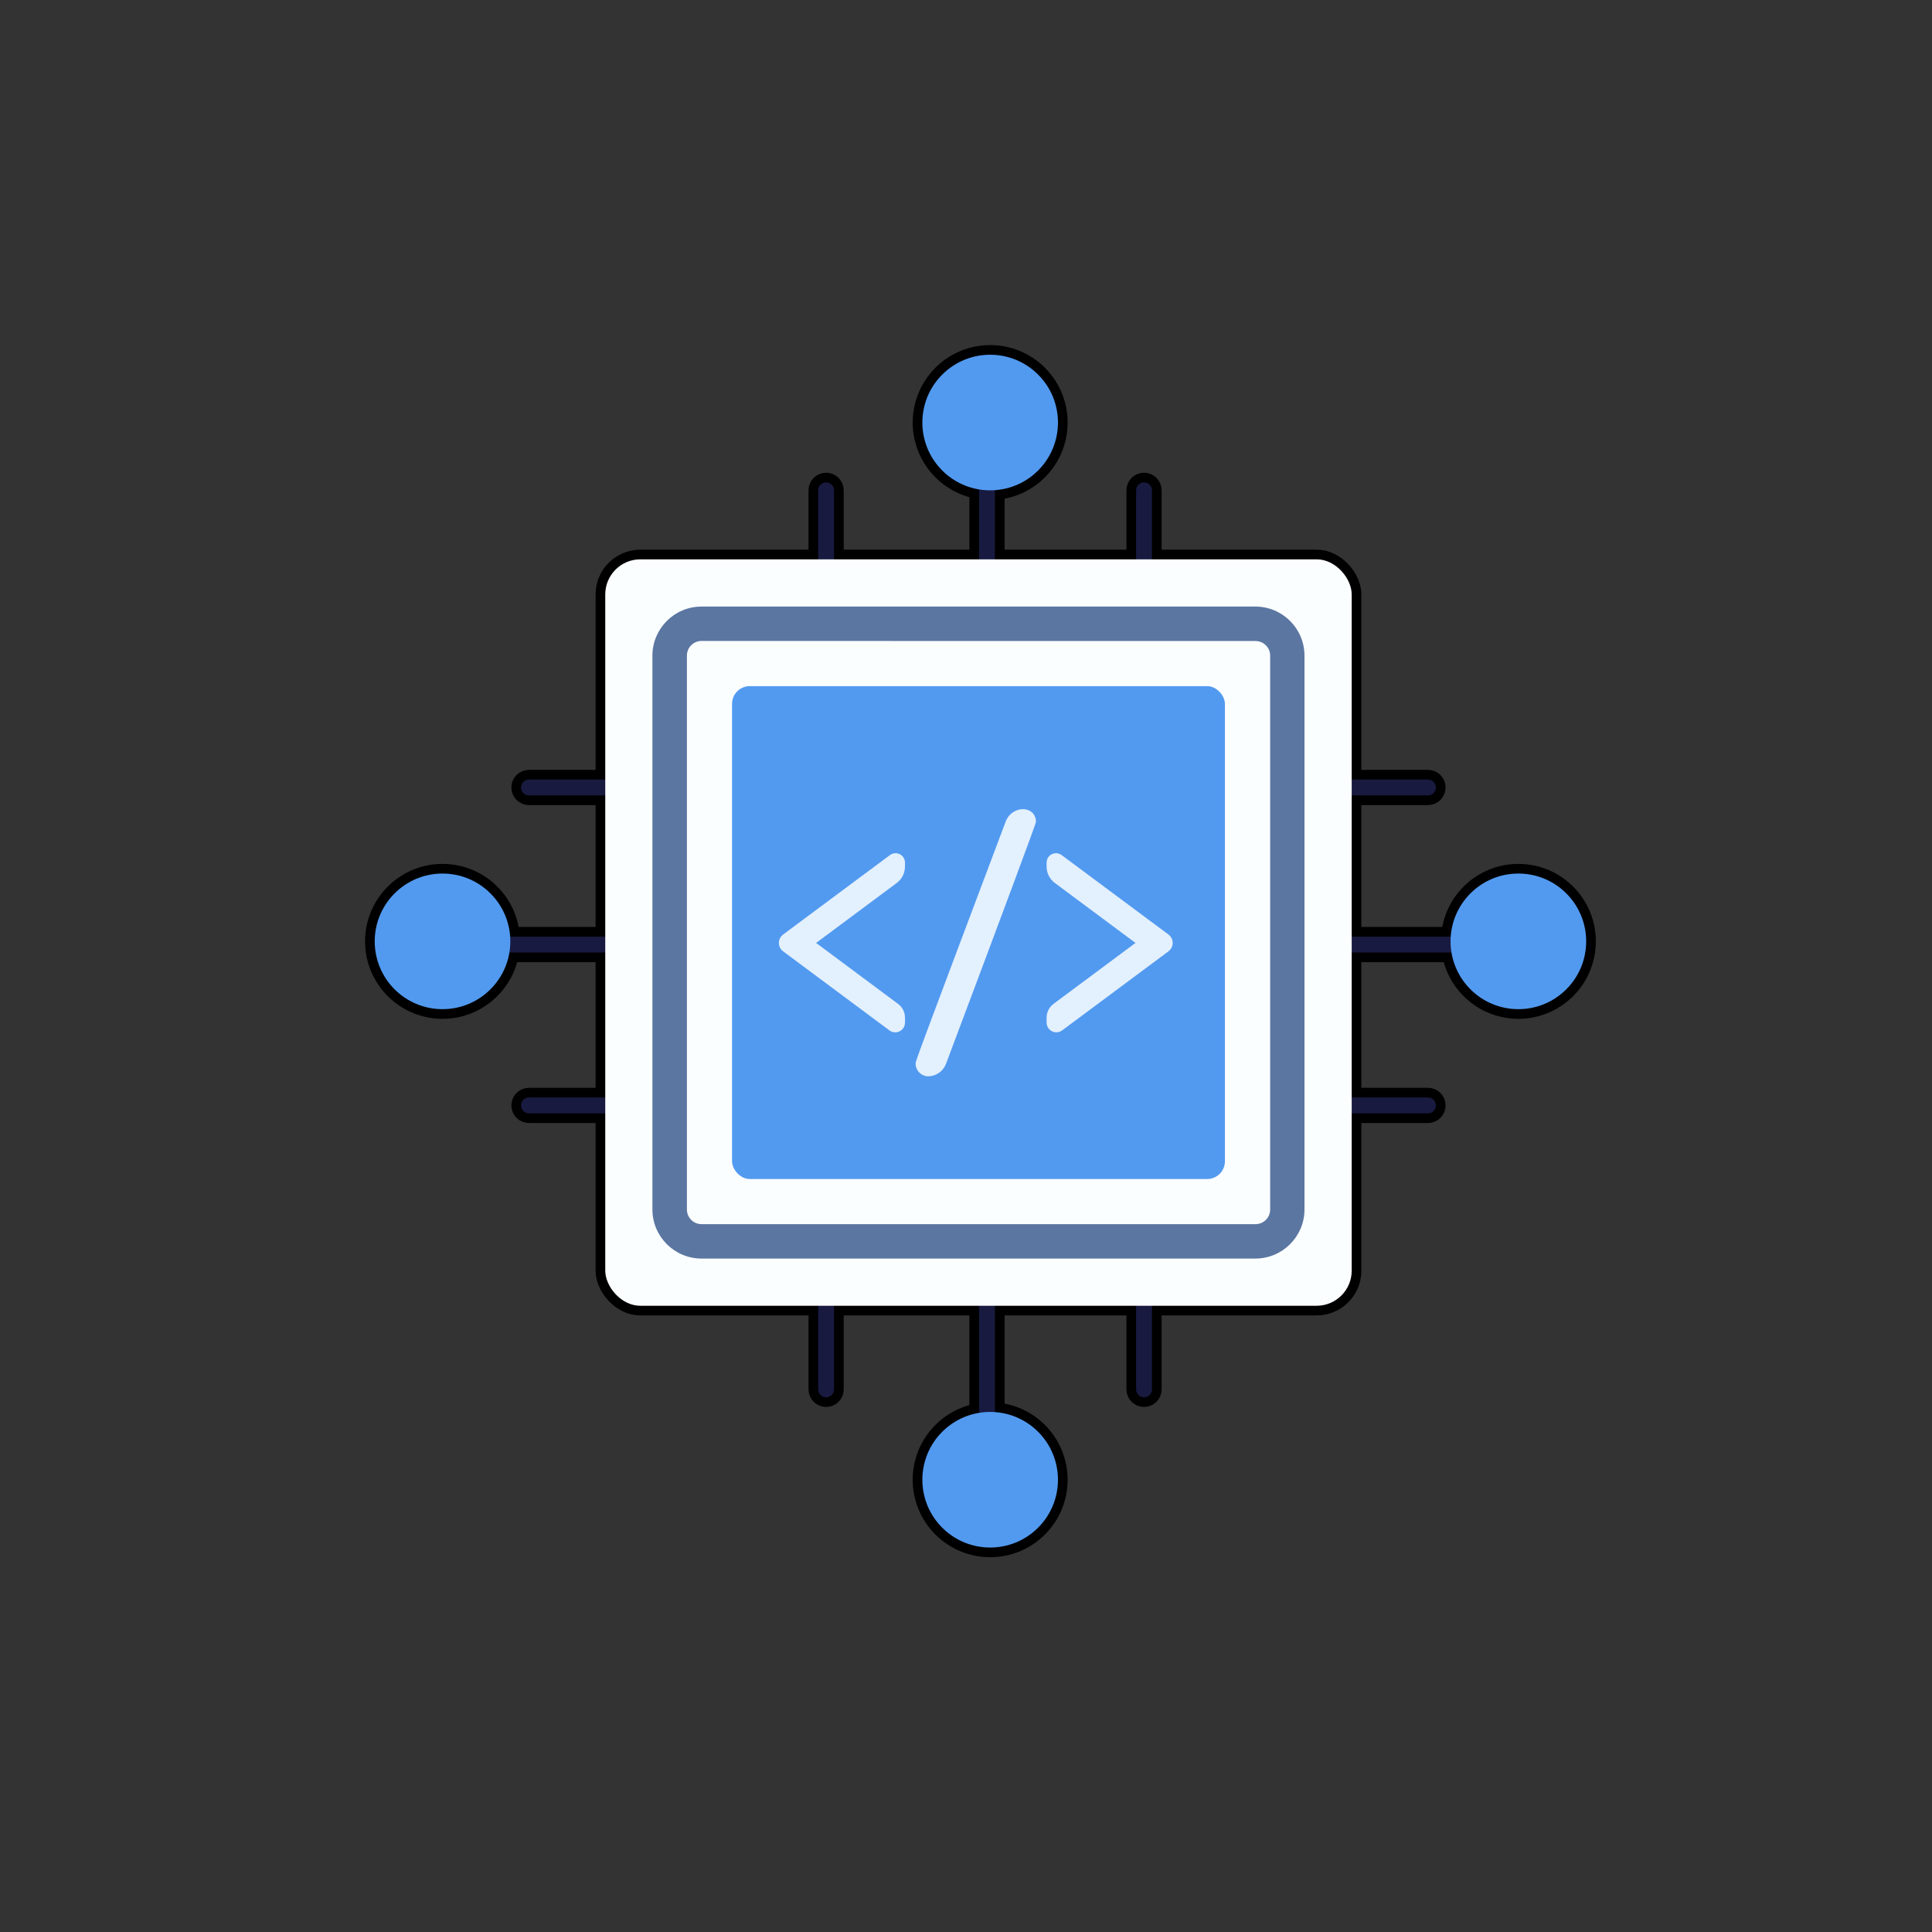 <?xml version="1.0" encoding="UTF-8"?>
<svg id="Layer_4" data-name="Layer 4" xmlns="http://www.w3.org/2000/svg" viewBox="0 0 2000 2000">
  <rect x="0" y="0" width="2000" height="2000" fill="#333333" stroke="none"/>
  <defs>
    <style>
      .cls-1, .cls-2, .cls-3, .cls-4, .cls-5 {
        stroke: #000;
        stroke-miterlimit: 10;
        stroke-width: 20px;
      }

      .cls-1, .cls-6 {
        fill: #5b76a1;
      }

      .cls-7, .cls-4 {
        fill: #529af0;
      }

      .cls-2, .cls-8 {
        fill: #181a40;
      }

      .cls-9, .cls-5 {
        fill: #fbfeff;
      }

      .cls-3, .cls-10 {
        fill: #e3f0fd;
      }
    </style>
  </defs>
  <g>
    <g>
      <path class="cls-2" d="M1571.81,986.04H454.01c-4.55,0-8.23-3.69-8.23-8.23s3.69-8.23,8.23-8.23h1117.8c4.55,0,8.23,3.69,8.23,8.23s-3.69,8.23-8.23,8.23h0Z"/>
      <path class="cls-2" d="M1478.24,1152.55h-930.66c-4.55,0-8.23-3.69-8.23-8.23s3.69-8.23,8.23-8.23h930.66c4.55,0,8.23,3.69,8.23,8.23s-3.69,8.23-8.23,8.23Z"/>
      <path class="cls-2" d="M1478.24,823.43h-930.66c-4.55,0-8.23-3.69-8.23-8.23s3.69-8.23,8.23-8.23h930.66c4.55,0,8.23,3.69,8.23,8.23s-3.69,8.23-8.23,8.23Z"/>
    </g>
    <circle class="cls-4" cx="458.1" cy="974.49" r="70.19"/>
    <circle class="cls-4" cx="1571.81" cy="974.49" r="70.19"/>
    <path class="cls-2" d="M1021.72,1540.06c-4.55,0-8.23-3.69-8.23-8.23V414.03c0-4.55,3.69-8.23,8.23-8.23s8.23,3.69,8.23,8.23v1117.8c0,4.55-3.69,8.23-8.23,8.23Z"/>
    <path class="cls-2" d="M855.19,1446.49c-4.55,0-8.23-3.69-8.23-8.23V507.6c0-4.55,3.69-8.23,8.23-8.23s8.23,3.69,8.23,8.23v930.66c0,4.55-3.69,8.23-8.23,8.23Z"/>
    <path class="cls-2" d="M1184.3,1446.49c-4.55,0-8.23-3.69-8.23-8.23V507.6c0-4.55,3.69-8.23,8.23-8.23s8.23,3.69,8.23,8.23v930.66c0,4.55-3.69,8.23-8.23,8.23Z"/>
    <circle class="cls-4" cx="1025.01" cy="437.41" r="70.19" transform="translate(-9.07 852.91) rotate(-45)"/>
    <circle class="cls-4" cx="1025.01" cy="1531.82" r="70.19" transform="translate(-782.94 1173.45) rotate(-45)"/>
    <rect class="cls-5" x="626.56" y="579.02" width="772.71" height="772.71" rx="36.33" ry="36.33"/>
    <rect class="cls-4" x="757.8" y="710.27" width="510.25" height="510.25" rx="18.42" ry="18.42"/>
    <path class="cls-3" d="M920.74,1066.66l-110.12-81.88c-4.78-3.58-5.76-10.35-2.18-15.13.62-.83,1.35-1.56,2.18-2.18l110.69-82.32c4.33-3.2,10.43-2.28,13.62,2.04,1.24,1.67,1.9,3.7,1.91,5.78v4.09c-.01,6.69-3.17,12.98-8.53,16.99l-83.47,62.07,84.84,63.11c4.5,3.36,7.16,8.65,7.16,14.27,0,5.08.6,8.86-3.13,12.38-3.55,3.41-9.04,3.75-12.98.8h0Z"/>
    <path class="cls-3" d="M1083.43,1058.57v-5.08c0-5.62,2.66-10.91,7.16-14.27l84.84-63.11-83.47-62.07c-5.36-4-8.52-10.3-8.53-16.99v-4.09c0-5.38,4.37-9.74,9.75-9.73,2.08,0,4.1.67,5.78,1.91l110.69,82.32c4.78,3.58,5.76,10.35,2.18,15.13-.62.83-1.35,1.56-2.18,2.18l-110.12,81.88c-4.48,3.32-10.81,2.38-14.12-2.11-1.28-1.73-1.98-3.83-1.98-5.99h0Z"/>
    <path class="cls-3" d="M961.38,1114.21c-7.33.15-13.4-5.67-13.55-13,0-.12,0-.24,0-.36,0-2.2,0-2.74,93.3-250.5,6.97-17.56,31.28-16.46,31.28.49q0,2.58-93.13,250.47c-2.87,7.48-9.89,12.54-17.89,12.9h0Z"/>
    <path class="cls-1" d="M1299.6,1302.86h-573.36c-28.06,0-50.83-22.73-50.87-50.79v-573.36c.03-28.05,22.77-50.78,50.82-50.79h573.5c28.01.08,50.68,22.78,50.71,50.79v573.5c-.12,27.98-22.81,50.61-50.79,50.65h0ZM726.24,663.51c-8.35,0-15.13,6.76-15.15,15.12v573.5c.02,8.35,6.79,15.12,15.15,15.12h573.5c8.35,0,15.12-6.77,15.12-15.12h0v-573.41c0-8.35-6.77-15.12-15.12-15.12h0l-573.5-.08Z"/>
  </g>
  <g>
    <g>
      <path class="cls-8" d="M1571.81,986.04H454.01c-4.55,0-8.23-3.69-8.23-8.23s3.69-8.23,8.23-8.23h1117.8c4.55,0,8.23,3.69,8.23,8.23s-3.69,8.23-8.23,8.23h0Z"/>
      <path class="cls-8" d="M1478.24,1152.55h-930.66c-4.55,0-8.23-3.69-8.23-8.23s3.69-8.23,8.23-8.23h930.66c4.55,0,8.23,3.69,8.23,8.23s-3.69,8.23-8.23,8.23Z"/>
      <path class="cls-8" d="M1478.24,823.43h-930.66c-4.55,0-8.23-3.69-8.23-8.23s3.69-8.23,8.23-8.23h930.66c4.55,0,8.23,3.69,8.23,8.23s-3.69,8.23-8.23,8.23Z"/>
    </g>
    <circle class="cls-7" cx="458.1" cy="974.49" r="70.19"/>
    <circle class="cls-7" cx="1571.81" cy="974.49" r="70.19"/>
    <path class="cls-8" d="M1021.72,1540.06c-4.55,0-8.23-3.69-8.23-8.23V414.03c0-4.55,3.69-8.23,8.23-8.23s8.23,3.69,8.23,8.23v1117.8c0,4.55-3.69,8.23-8.23,8.23Z"/>
    <path class="cls-8" d="M855.19,1446.49c-4.55,0-8.23-3.69-8.23-8.23V507.6c0-4.55,3.69-8.23,8.23-8.23s8.23,3.69,8.23,8.23v930.66c0,4.55-3.69,8.23-8.23,8.23Z"/>
    <path class="cls-8" d="M1184.3,1446.49c-4.55,0-8.23-3.69-8.23-8.23V507.6c0-4.55,3.69-8.23,8.23-8.23s8.23,3.69,8.23,8.23v930.66c0,4.55-3.69,8.23-8.23,8.23Z"/>
    <circle class="cls-7" cx="1025.01" cy="437.41" r="70.19" transform="translate(-9.07 852.91) rotate(-45)"/>
    <circle class="cls-7" cx="1025.01" cy="1531.82" r="70.19" transform="translate(-782.94 1173.45) rotate(-45)"/>
    <rect class="cls-9" x="626.56" y="579.02" width="772.71" height="772.71" rx="36.33" ry="36.33"/>
    <rect class="cls-7" x="757.8" y="710.27" width="510.25" height="510.25" rx="18.42" ry="18.42"/>
    <path class="cls-10" d="M920.74,1066.66l-110.12-81.88c-4.78-3.58-5.76-10.35-2.18-15.13.62-.83,1.35-1.56,2.18-2.18l110.69-82.32c4.33-3.2,10.43-2.28,13.62,2.04,1.24,1.67,1.9,3.7,1.91,5.78v4.09c-.01,6.69-3.17,12.98-8.53,16.99l-83.47,62.07,84.84,63.11c4.5,3.36,7.16,8.65,7.16,14.27,0,5.08.6,8.86-3.13,12.38-3.55,3.41-9.04,3.75-12.98.8h0Z"/>
    <path class="cls-10" d="M1083.43,1058.57v-5.08c0-5.62,2.66-10.91,7.16-14.27l84.84-63.11-83.47-62.07c-5.36-4-8.52-10.3-8.53-16.99v-4.09c0-5.38,4.37-9.74,9.75-9.73,2.08,0,4.1.67,5.78,1.91l110.69,82.32c4.78,3.58,5.76,10.35,2.18,15.13-.62.83-1.35,1.56-2.18,2.18l-110.12,81.88c-4.48,3.32-10.81,2.38-14.12-2.11-1.28-1.73-1.98-3.83-1.98-5.99h0Z"/>
    <path class="cls-10" d="M961.38,1114.21c-7.33.15-13.4-5.67-13.55-13,0-.12,0-.24,0-.36,0-2.2,0-2.74,93.3-250.5,6.97-17.56,31.28-16.46,31.28.49q0,2.58-93.13,250.47c-2.87,7.48-9.89,12.54-17.89,12.9h0Z"/>
    <path class="cls-6" d="M1299.6,1302.86h-573.36c-28.06,0-50.83-22.73-50.87-50.79v-573.36c.03-28.05,22.77-50.78,50.82-50.79h573.5c28.01.08,50.68,22.78,50.71,50.79v573.5c-.12,27.98-22.81,50.61-50.79,50.65h0ZM726.24,663.51c-8.35,0-15.13,6.76-15.15,15.12v573.5c.02,8.35,6.79,15.12,15.15,15.12h573.5c8.35,0,15.12-6.77,15.12-15.12h0v-573.41c0-8.35-6.77-15.12-15.12-15.12h0l-573.5-.08Z"/>
  </g>
</svg>